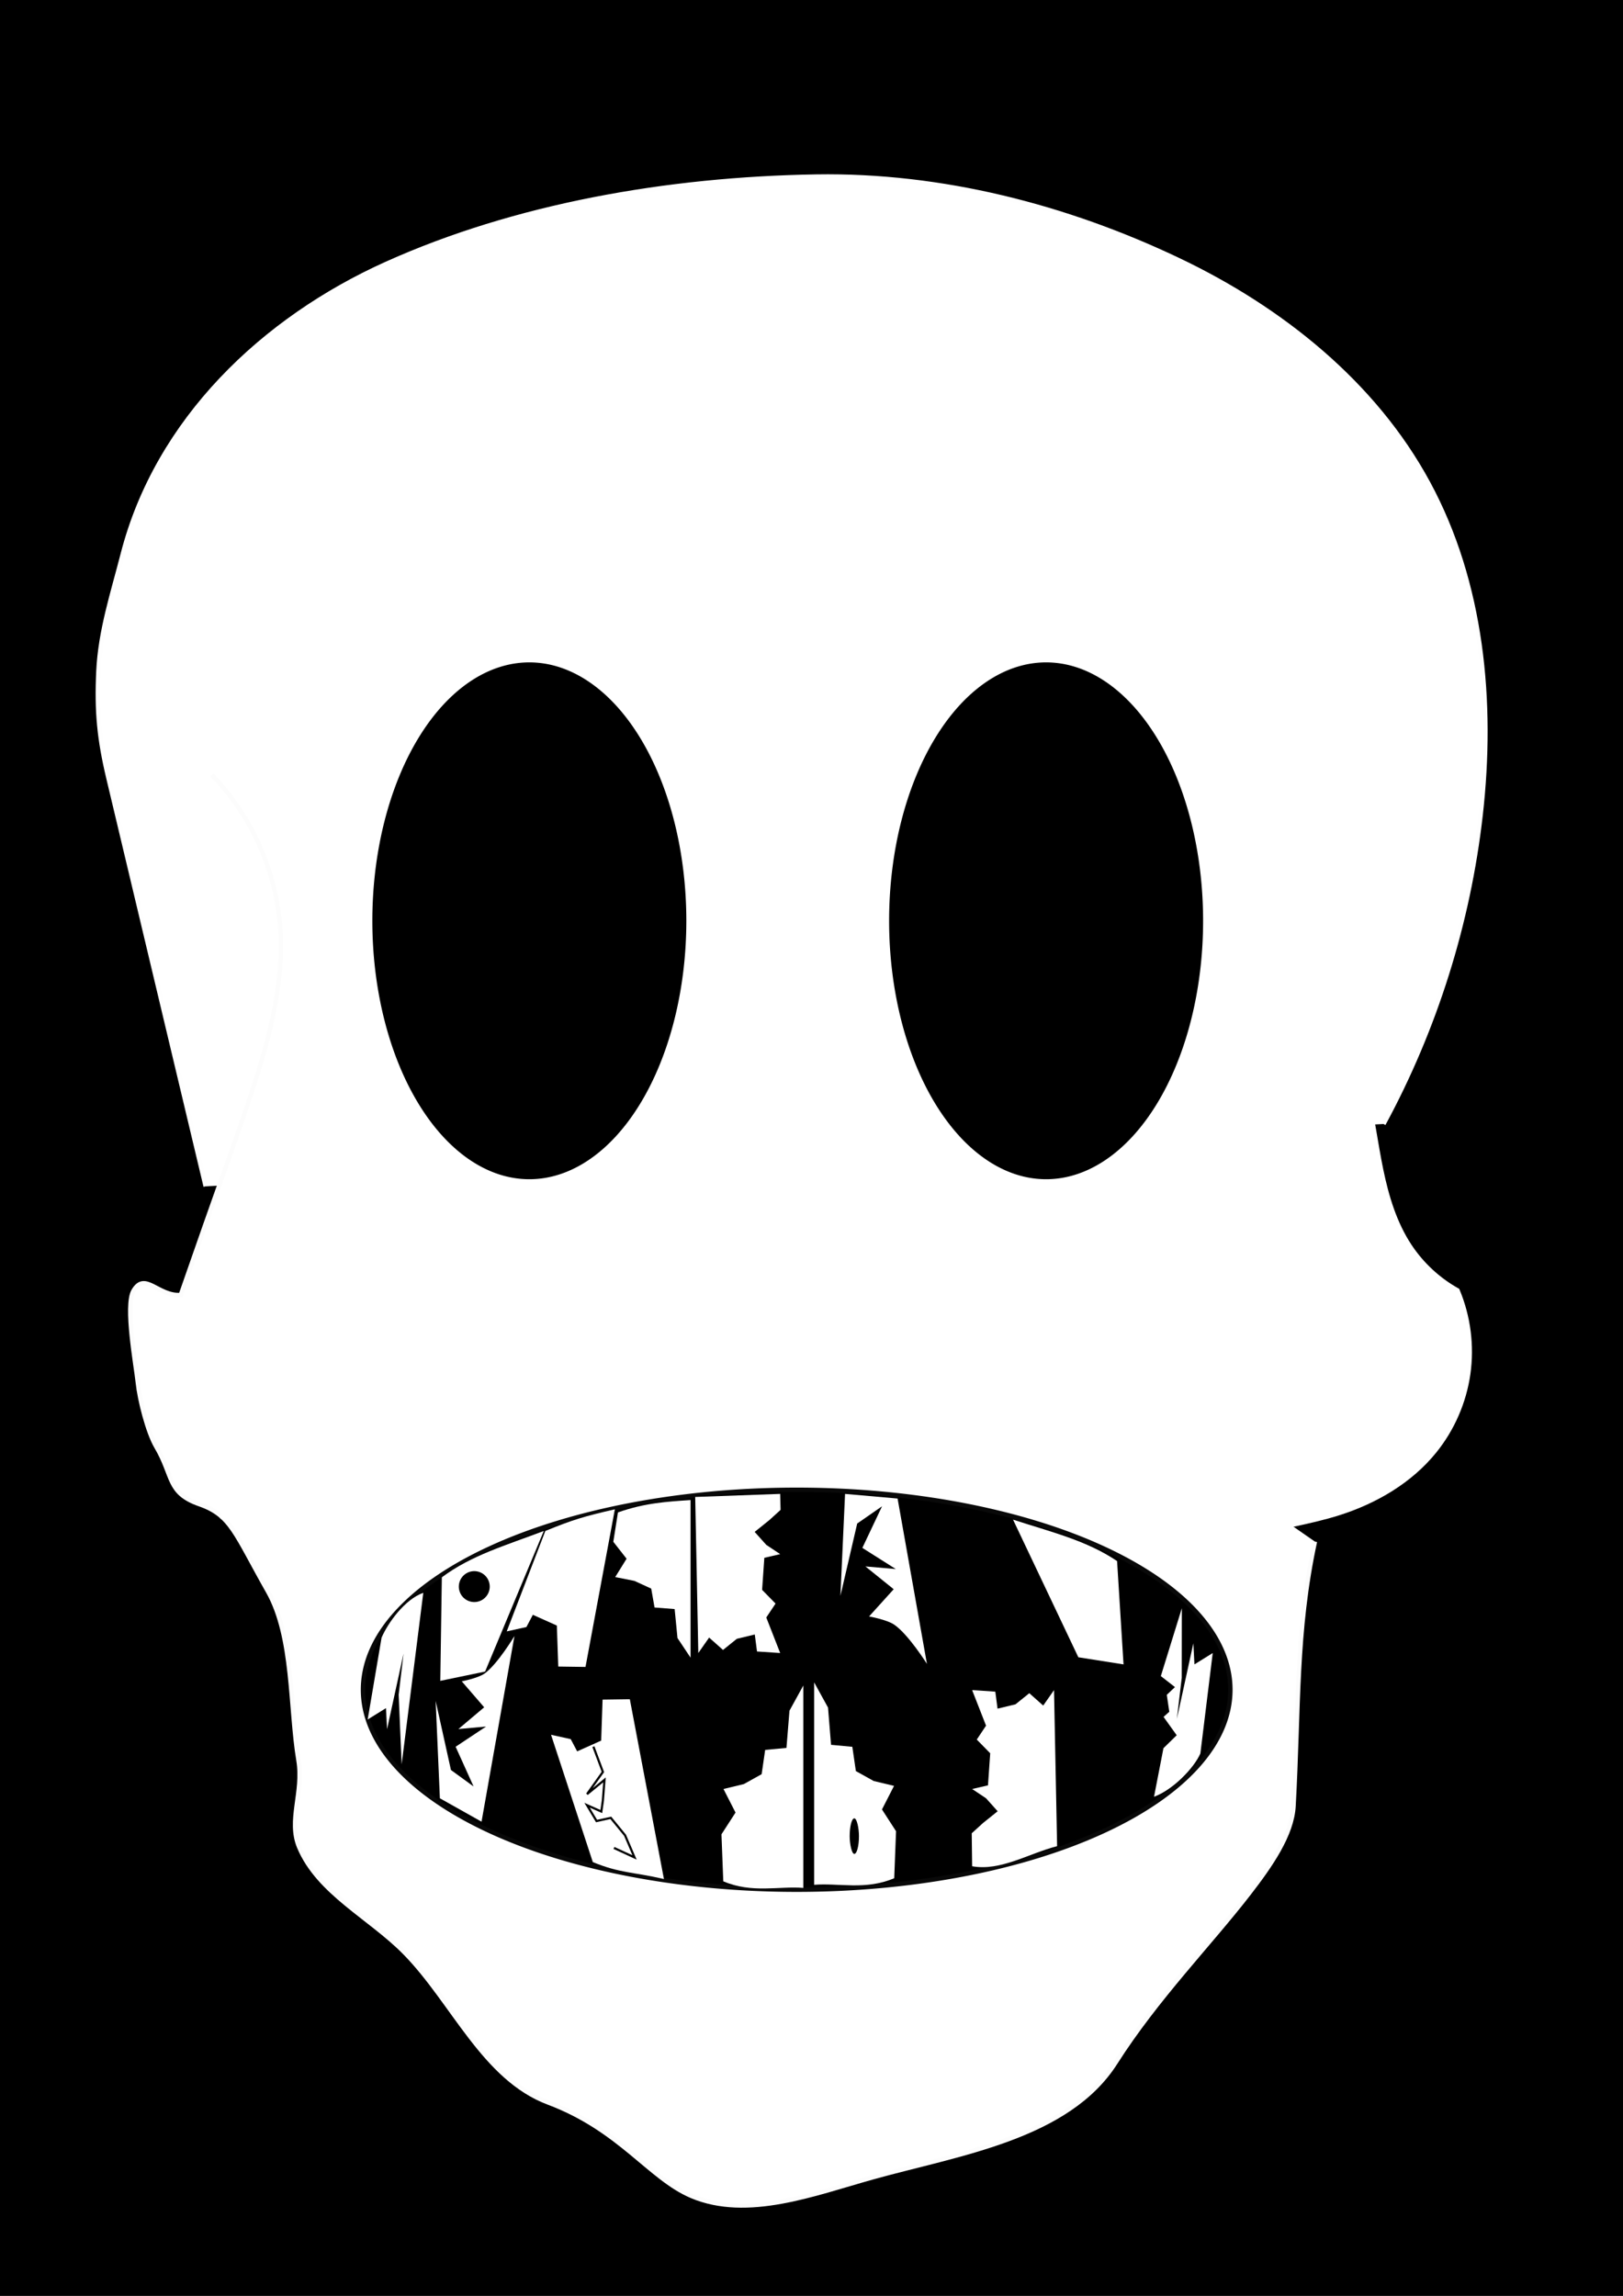 <?xml version="1.0" encoding="UTF-8" standalone="no"?>
<!-- Created with Inkscape (http://www.inkscape.org/) -->
<svg
    xmlns:inkscape="http://www.inkscape.org/namespaces/inkscape"
    xmlns:rdf="http://www.w3.org/1999/02/22-rdf-syntax-ns#"
    xmlns="http://www.w3.org/2000/svg"
    xmlns:cc="http://creativecommons.org/ns#"
    xmlns:dc="http://purl.org/dc/elements/1.1/"
    xmlns:sodipodi="http://sodipodi.sourceforge.net/DTD/sodipodi-0.dtd"
    xmlns:svg="http://www.w3.org/2000/svg"
    xmlns:ns1="http://sozi.baierouge.fr"
    xmlns:xlink="http://www.w3.org/1999/xlink"
    id="svg2"
    sodipodi:docname="New document 1"
    viewBox="0 0 744.09 1052.4"
    version="1.1"
    inkscape:version="0.48.1 r9760"
  >
  <defs
      id="defs4"
    >
    <filter
        id="filter3963"
        height="1.369"
        width="1.369"
        y="-.185"
        x="-.185"
        inkscape:collect="always"
      >
      <feGaussianBlur
          id="feGaussianBlur3965"
          stdDeviation="1.09"
          inkscape:collect="always"
      />
    </filter
    >
    <filter
        id="filter3993"
        height="1.41"
        width="2.573"
        y="-.205"
        x="-.787"
        inkscape:collect="always"
      >
      <feGaussianBlur
          id="feGaussianBlur3995"
          stdDeviation="1.393"
          inkscape:collect="always"
      />
    </filter
    >
  </defs
  >
  <sodipodi:namedview
      id="base"
      bordercolor="#666666"
      inkscape:pageshadow="2"
      inkscape:window-y="24"
      pagecolor="#ffffff"
      inkscape:window-height="691"
      inkscape:window-maximized="1"
      inkscape:zoom="0.45"
      inkscape:window-x="1"
      showgrid="false"
      borderopacity="1.0"
      inkscape:current-layer="layer1"
      inkscape:cx="397.78875"
      inkscape:cy="533.10988"
      inkscape:window-width="1365"
      inkscape:pageopacity="0.0"
      inkscape:document-units="px"
  />
  <g
      id="layer1"
      inkscape:label="Layer 1"
      inkscape:groupmode="layer"
    >
    <g
        id="g4168"
      >
      <g
          id="g4138"
        >
        <g
            id="g4109"
          >
          <g
              id="g4081"
            >
            <g
                id="g4054"
              >
              <g
                  id="g4028"
                >
                <g
                    id="g4003"
                  >
                  <rect
                      id="rect3856"
                      style="stroke-linejoin:round;color:#000000;stroke:#ffffff;stroke-width:2;fill:#000000"
                      rx="14.488"
                      ry="11.089"
                      height="1097.2"
                      width="863.06"
                      y="-30.693"
                      x="-31.025"
                  />
                  <path
                      id="path3063"
                      d="m94.286 543.79-44.522-186.91c-4.302-18.062-5.518-30.671-4.651-49.218s6.557-35.701 11.176-53.684c15.796-61.5 64.501-107.68 120.85-133.05 58.83-26.473 128.48-38.898 197.15-39.996 57.226-0.915 114.48 13.708 166.14 38.336 46.876 22.345 89.553 56.386 114.29 102.05 24.863 45.902 29.979 100.41 24.094 152.28-5.612 49.471-20.817 97.836-44.522 141.62"
                      sodipodi:nodetypes="cssssssssc"
                      style="stroke:#fefefe;stroke-width:2;fill:#ffffff"
                      inkscape:connector-curvature="0"
                  />
                  <path
                      id="path3067"
                      d="m97.143 355.22c18.487 19.08 29.852 44.908 31.429 71.429 1.38 23.208-4.334 46.254-11.384 68.409-7.049 22.154-15.224 43.932-22.902 65.877l-11.429 32.66c-10.471 0.676-16.384-10.981-21.664-1.914-3.951 6.784 1.184 34.356 1.997 42.164 0.813 7.809 4.508 22.598 8.49 29.364 7.964 13.532 4.926 21.112 19.749 26.291 14.507 5.068 16.23 13.21 31.429 40 11.934 21.035 9.955 53.358 13.981 77.446 2.437 14.578-4.806 27.491 0.304 39.697 8.843 21.12 32.554 32.21 48.571 48.571 22.147 22.623 36.082 57.428 65.714 68.571 32.99 12.406 46.331 34.695 65.714 42.857 25.59 10.776 56.113-1.108 82.857-8.571 39.565-11.041 89.482-18.144 111.43-52.621 18.743-29.444 43.119-54.202 61.206-77.589 9.856-12.745 19.689-26.848 20.414-39.981 2.496-45.22 0.919-80.09 9.809-121.24"
                      sodipodi:nodetypes="cssscssssssaassasssc"
                      style="stroke:#fcfcfc;stroke-width:2;fill:#ffffff"
                      inkscape:connector-curvature="0"
                  />
                  <path
                      id="path3841"
                      style="stroke:#ffffff;stroke-width:2;fill:#ffffff"
                      d="m632.58 335.54c-12.205 8.362-21.901 20.339-27.539 34.018-6.386 15.496-7.519 32.86-4.86 49.408 4.465 27.777 19.066 52.901 25.919 80.186 3.061 12.187 4.55 24.709 7.086 37.015 2.535 12.307 6.214 24.603 13.163 35.071 5.547 8.355 13.112 15.36 21.869 20.249 5.033 12.018 6.748 25.407 4.905 38.306s-7.237 25.272-15.435 35.4c-11.086 13.698-26.951 22.99-43.738 28.349-13.884 4.432-28.454 6.338-42.465 10.354-14.01 4.016-27.946 10.554-36.912 22.045-6.558 8.404-9.946 18.77-13.7 28.747-3.753 9.978-8.235 20.133-16.269 27.14-5.432 4.738-12.199 7.744-19.162 9.605s-14.164 2.637-21.336 3.354c-43.602 4.358-87.397 6.791-131.21 7.29l-68.037-4.86-29.969-4.86-10.53-50.218c-6.461-9.858-15.475-18.027-25.919-23.489-13.821-7.228-29.542-9.755-44.92-12.361-15.377-2.605-30.665-5.726-45.796-9.508l-6.48-1.62"
                      inkscape:connector-curvature="0"
                      inkscape:path-effect="#path-effect3843"
                      inkscape:original-d="m 632.58144,335.54455 c 0,0 -25.91883,15.3893 -27.53876,34.01846 -1.61992,18.62916 -12.14945,30.77861 -4.85978,49.40777 7.28967,18.62916 21.86901,63.98711 25.91883,80.18638 4.04982,16.19927 7.28967,62.36718 20.24909,72.08675 12.95941,9.71956 21.86901,20.24908 21.86901,20.24908 0,0 -6.47971,68.03693 -10.52952,73.70667 -4.04982,5.66975 -8.09964,17.00924 -43.73803,28.34872 -35.63839,11.33949 -72.08675,19.43913 -79.37642,32.39854 -7.28967,12.95942 -33.2085,22.67898 -29.96864,55.88748 3.23985,33.2085 11.33948,6.4797 -40.49817,12.95941 -51.83766,6.47971 -131.21408,7.28967 -131.21408,7.28967 l -68.03693,-4.85978 -29.96865,-4.85978 -10.52952,-50.21773 c 0,0 1.61993,-18.62916 -25.91883,-23.48894 -27.53876,-4.85978 -90.7159,-21.86901 -90.7159,-21.86901 l -6.47971,-1.61993"
                  />
                  <path
                      id="path3858"
                      sodipodi:rx="62.050041"
                      sodipodi:ry="97.305748"
                      style="stroke-linejoin:round;color:#000000;stroke:#ffffff;stroke-width:2;fill:#000000"
                      sodipodi:type="arc"
                      d="m338.45 410.71a62.05 97.306 0 1 1 -124.1 0 62.05 97.306 0 1 1 124.1 0z"
                      transform="matrix(1.179 0 0 1.23 -83.193 -83.094)"
                      sodipodi:cy="410.70834"
                      sodipodi:cx="276.40472"
                  />
                  <path
                      id="path3860"
                      sodipodi:rx="62.050041"
                      sodipodi:ry="97.305748"
                      style="stroke-linejoin:round;color:#000000;stroke:#ffffff;stroke-width:2;fill:#000000"
                      sodipodi:type="arc"
                      d="m338.45 410.71a62.05 97.306 0 1 1 -124.1 0 62.05 97.306 0 1 1 124.1 0z"
                      transform="matrix(1.179 0 0 1.23 153.73 -83.094)"
                      sodipodi:cy="410.70834"
                      sodipodi:cx="276.40472"
                  />
                  <path
                      id="path3862"
                      sodipodi:rx="198.84218"
                      sodipodi:ry="91.664833"
                      style="stroke-linejoin:round;color:#000000;stroke:#090909;stroke-width:2;fill:#000000"
                      sodipodi:type="arc"
                      d="m-104.36 791.47a198.84 91.665 0 1 1 -397.68 0 198.84 91.665 0 1 1 397.68 0z"
                      transform="translate(668.45 -16.923)"
                      sodipodi:cy="791.46997"
                      sodipodi:cx="-303.19907"
                  />
                  <path
                      id="rect3879"
                      d="m202.57 723.01c13.664-10.181 29.47-14.679 46.746-21.248l-26.915 64.453-20.54 4.25z"
                      sodipodi:nodetypes="ccccc"
                      style="color:#000000;fill:#ffffff"
                      inkscape:connector-curvature="0"
                  />
                  <path
                      id="path3882"
                      sodipodi:nodetypes="ccccc"
                      style="color:#000000;fill:#ffffff"
                      inkscape:connector-curvature="0"
                      d="m512.14 715.56c-14.133-9.52-30.135-13.261-47.704-19.001l29.949 63.1 20.719 3.268z"
                  />
                  <path
                      id="rect3884"
                      d="m250.02 701.76c12.397-5.074 17.661-6.657 31.873-9.916l-13.457 72.244-12.495-0.176-0.644-18.791-11.003-4.929-2.951 5.606-9.029 1.999z"
                      sodipodi:nodetypes="ccccccccc"
                      style="color:#000000;fill:#ffffff"
                      inkscape:connector-curvature="0"
                  />
                  <path
                      id="rect3887"
                      d="m283.31 693.26c12.342-4.38 22.784-4.96 33.289-5.666v72.244l-5.993-8.99-1.308-13.294-9.208-0.708-1.526-8.663-7.713-3.538-8.796-1.747 5.213-8.413-6.085-7.769z"
                      sodipodi:nodetypes="cccccccccccc"
                      style="color:#000000;fill:#ffffff"
                      inkscape:connector-curvature="0"
                  />
                  <path
                      id="rect3890"
                      d="m318.73 686.18c12.985-0.472 25.97-0.944 38.955-1.417l0.191 7.328-5.165 4.695-6.726 5.405 5.326 5.946 6.375 4.25-7.264 1.675-1.022 14.702 6.161 6.288-4.25 6.375 6.375 16.29-10.624-0.708-1.018-7.791-8.227 1.981-6.337 5.102-6.375-5.666-4.958 7.083z"
                      sodipodi:nodetypes="ccccccccccccccccccc"
                      style="color:#000000;fill:#ffffff"
                      inkscape:connector-curvature="0"
                  />
                  <path
                      id="rect3893"
                      d="m387.43 684.77 24.081 2.125 13.457 75.786s-8.584-13.634-15.072-18.017c-3.326-2.247-11.454-3.72-11.454-3.72l11.287-12.477-12.974-10.446 13.934 1.205-15.331-9.705 9.035-19.066-11.396 7.898-7.693 33.164z"
                      sodipodi:nodetypes="cccaccccccccc"
                      style="color:#000000;fill:#ffffff"
                      inkscape:connector-curvature="0"
                  />
                  <path
                      id="path3896"
                      sodipodi:nodetypes="cccaccccccccc"
                      style="color:#000000;fill:#ffffff"
                      inkscape:connector-curvature="0"
                      d="m201.67 824.3 19.098 10.721 15.089-85.09s-7.817 13.015-13.726 17.198c-3.029 2.145-10.431 3.551-10.431 3.551l10.279 11.91-11.815 9.972 12.69-1.15-13.962 9.264 8.228 18.2-10.378-7.539-7.006-31.657z"
                  />
                  <path
                      id="rect3898"
                      d="m174.94 750.64c2.949-6.77 10.604-17.485 19.124-20.54l-9.916 78.619-1.377-31.908 2.246-18.844-7.568 34.67-0.498-9.662-8.384 5.203z"
                      sodipodi:nodetypes="ccccccccc"
                      style="color:#000000;fill:#ffffff"
                      inkscape:connector-curvature="0"
                  />
                  <path
                      id="path3916"
                      sodipodi:r2="3.564306"
                      style="color:#000000;filter:url(#filter3963);fill:#000000"
                      sodipodi:type="star"
                      d="m221.69 732.93-0.171 0.124-0.174 0.119-0.178 0.114-0.181 0.108-0.184 0.103-0.187 0.097-0.19 0.092-0.193 0.086-0.195 0.08-0.197 0.074-0.199 0.069-0.201 0.062-0.203 0.057-0.205 0.05-0.206 0.044-0.207 0.038-0.208 0.032-0.209 0.026-0.21 0.019-0.21 0.013-0.211 0.007-0.211 0.001-0.211-0.006-0.211-0.012-0.21-0.018-0.209-0.024-0.209-0.031-0.208-0.037-0.206-0.043-0.205-0.049-0.204-0.055-0.202-0.061-0.2-0.067-0.198-0.073-0.196-0.079-0.193-0.085-0.191-0.09-0.188-0.096-0.185-0.102-0.182-0.107-0.178-0.112-0.175-0.118-0.171-0.123-0.168-0.128-0.164-0.133-0.16-0.138-0.156-0.142-0.151-0.147-0.147-0.151-0.142-0.156-0.138-0.16-0.133-0.164-0.128-0.168-0.123-0.172-0.118-0.175-0.112-0.179-0.107-0.182-0.101-0.185-0.096-0.188-0.09-0.191-0.085-0.193-0.079-0.196-0.073-0.198-0.067-0.2-0.061-0.202-0.055-0.204-0.049-0.205-0.043-0.207-0.037-0.208-0.03-0.209-0.024-0.21-0.018-0.21-0.012-0.211-0.005-0.211 0.001-0.211 0.007-0.211 0.013-0.21 0.02-0.21 0.026-0.209 0.032-0.208 0.038-0.207 0.044-0.206 0.051-0.205 0.057-0.203 0.063-0.201 0.069-0.199 0.075-0.197 0.08-0.195 0.086-0.192 0.092-0.19 0.098-0.187 0.103-0.184 0.108-0.181 0.114-0.178 0.119-0.174 0.124-0.17 0.129-0.167 0.134-0.163 0.139-0.159 0.144-0.155 0.148-0.15 0.152-0.146 0.157-0.141 0.161-0.136 0.165-0.132 0.169-0.127 0.172-0.121 0.176-0.116 0.179-0.111 0.183-0.106 0.186-0.1 0.189-0.095 0.191-0.089 0.194-0.083 0.196-0.077 0.198-0.071 0.2-0.066 0.202-0.059 0.204-0.053 0.206-0.047 0.207-0.041 0.208-0.035 0.209-0.029 0.21-0.023 0.21-0.016 0.211-0.01 0.211-0.004 0.211 0.002 0.211 0.009 0.21 0.015 0.21 0.021 0.209 0.028 0.208 0.034 0.207 0.04 0.206 0.046 0.204 0.052 0.203 0.058 0.201 0.064 0.199 0.07 0.197 0.076 0.194 0.082 0.192 0.088 0.189 0.093 0.186 0.099 0.183 0.104 0.18 0.11 0.177 0.115 0.173 0.12 0.17 0.125 0.166 0.13 0.162 0.135 0.158 0.14 0.153 0.145 0.149 0.149 0.145 0.154 0.14 0.158 0.135 0.162 0.13 0.166 0.125 0.17 0.12 0.173 0.115 0.177 0.11 0.18 0.104 0.183 0.099 0.186 0.093 0.189 0.087 0.192 0.082 0.194 0.076 0.197 0.07 0.199 0.064 0.201 0.058 0.203 0.052 0.204 0.046 0.206 0.04 0.207 0.034 0.208 0.027 0.209 0.021 0.21 0.015 0.21 0.009 0.211 0.002 0.211-0.004 0.211-0.01 0.211-0.017 0.21-0.023 0.21-0.029 0.209-0.035 0.208-0.041 0.207-0.048 0.205-0.054 0.204-0.06 0.202-0.066 0.2-0.072 0.198-0.077 0.196-0.083 0.194-0.089 0.191-0.095 0.188-0.1 0.186-0.106 0.182-0.111 0.179-0.116 0.176-0.122 0.172-0.127 0.169-0.132 0.165-0.137 0.161-0.141 0.157-0.146 0.152-0.15 0.148-0.155 0.143-0.159 0.139-0.163 0.134z"
                      sodipodi:r1="7.0827875"
                      inkscape:transform-center-x="1.3911315"
                      inkscape:transform-center-y="-0.42360468"
                      sodipodi:arg1="0.92729522"
                      sodipodi:arg2="0.94218428"
                      inkscape:randomized="0"
                      sodipodi:cy="727.26221"
                      sodipodi:cx="217.44157"
                      inkscape:rounded="0"
                      inkscape:flatsided="true"
                      sodipodi:sides="211"
                  />
                  <path
                      id="path3967"
                      sodipodi:nodetypes="ccccccccccccccccccc"
                      style="color:#000000;fill:#ffffff"
                      inkscape:connector-curvature="0"
                      d="m484.65 846.25c-12.985 3.325-25.97 11.548-38.955 9.208l-0.191-15.119 5.165-4.695 6.726-5.405-5.326-5.946-6.375-4.25 7.264-1.675 1.022-14.702-6.161-6.288 4.25-6.375-6.375-16.29 10.624 0.708 1.018 7.791 8.227-1.981 6.337-5.102 6.375 5.666 4.958-7.083z"
                  />
                  <path
                      id="path3969"
                      sodipodi:nodetypes="cccccccccccccccc"
                      style="color:#000000;fill:#ffffff"
                      inkscape:connector-curvature="0"
                      d="m550.33 803.76c-2.949 6.77-12.728 16.776-21.248 19.832l4.317-22.245 6.079-5.944-6.026-8.41 2.633-2.366-1.155-7.746 3.75-3.554-6.479-5.042 9.628-31.102-0.039 31.908-2.246 18.844 7.568-34.67 0.498 9.662 8.384-5.203z"
                  />
                  <path
                      id="path3971"
                      sodipodi:nodetypes="cccccccccccc"
                      style="color:#000000;fill:#ffffff"
                      inkscape:connector-curvature="0"
                      d="m331.6 862.35c13.083 5.626 25.568 2.121 36.703 3.028v-92.785l-6.353 11.546-1.386 17.073-9.76 0.91-1.617 11.126-8.175 4.544-9.323 2.243 5.526 10.805-6.45 9.977z"
                  />
                  <path
                      id="path3973"
                      d="m409.97 860.93c-13.083 5.626-25.568 2.121-36.703 3.028v-92.785l6.353 11.546 1.386 17.073 9.76 0.91 1.617 11.126 8.175 4.544 9.323 2.243-5.526 10.805 6.45 9.977z"
                      sodipodi:nodetypes="cccccccccccc"
                      style="color:#000000;fill:#ffffff"
                      inkscape:connector-curvature="0"
                  />
                  <rect
                      id="rect3975"
                      style="color:#000000;filter:url(#filter3993);fill:#000000"
                      rx="14.488"
                      ry="11.089"
                      height="16.29"
                      width="4.25"
                      y="833.5"
                      x="389.55"
                  />
                  <path
                      id="path3997"
                      sodipodi:nodetypes="ccccccccc"
                      style="color:#000000;fill:#ffffff"
                      inkscape:connector-curvature="0"
                      d="m271.79 853.56c12.397 5.074 18.386 4.48 32.598 7.739l-15.634-82.401-12.495 0.176-0.644 18.791-11.003 4.929-2.951-5.606-9.029-1.999z"
                  />
                  <path
                      id="path3999"
                      style="stroke:#000000;fill:none"
                      d="m272.05 800.63 4.353 11.607-7.255 10.156 7.98-6.529-0.725 9.431-0.725 5.078-6.529-2.902 4.353 7.255 6.529-1.451 6.529 7.98 4.353 10.156-9.431-4.353"
                      inkscape:connector-curvature="0"
                      inkscape:path-effect="#path-effect4001"
                      inkscape:original-d="m 272.04705,800.62798 4.35275,11.60734 -7.25458,10.15642 7.98004,-6.52913 -0.72546,9.43097 -0.72545,5.07821 -6.52913,-2.90184 4.35275,7.25459 6.52913,-1.45092 6.52913,7.98005 4.35275,10.15642 -9.43096,-4.35275"
                  />
                </g
                >
              </g
              >
            </g
            >
          </g
          >
        </g
        >
      </g
      >
    </g
    >
  </g
  >
</svg
>
